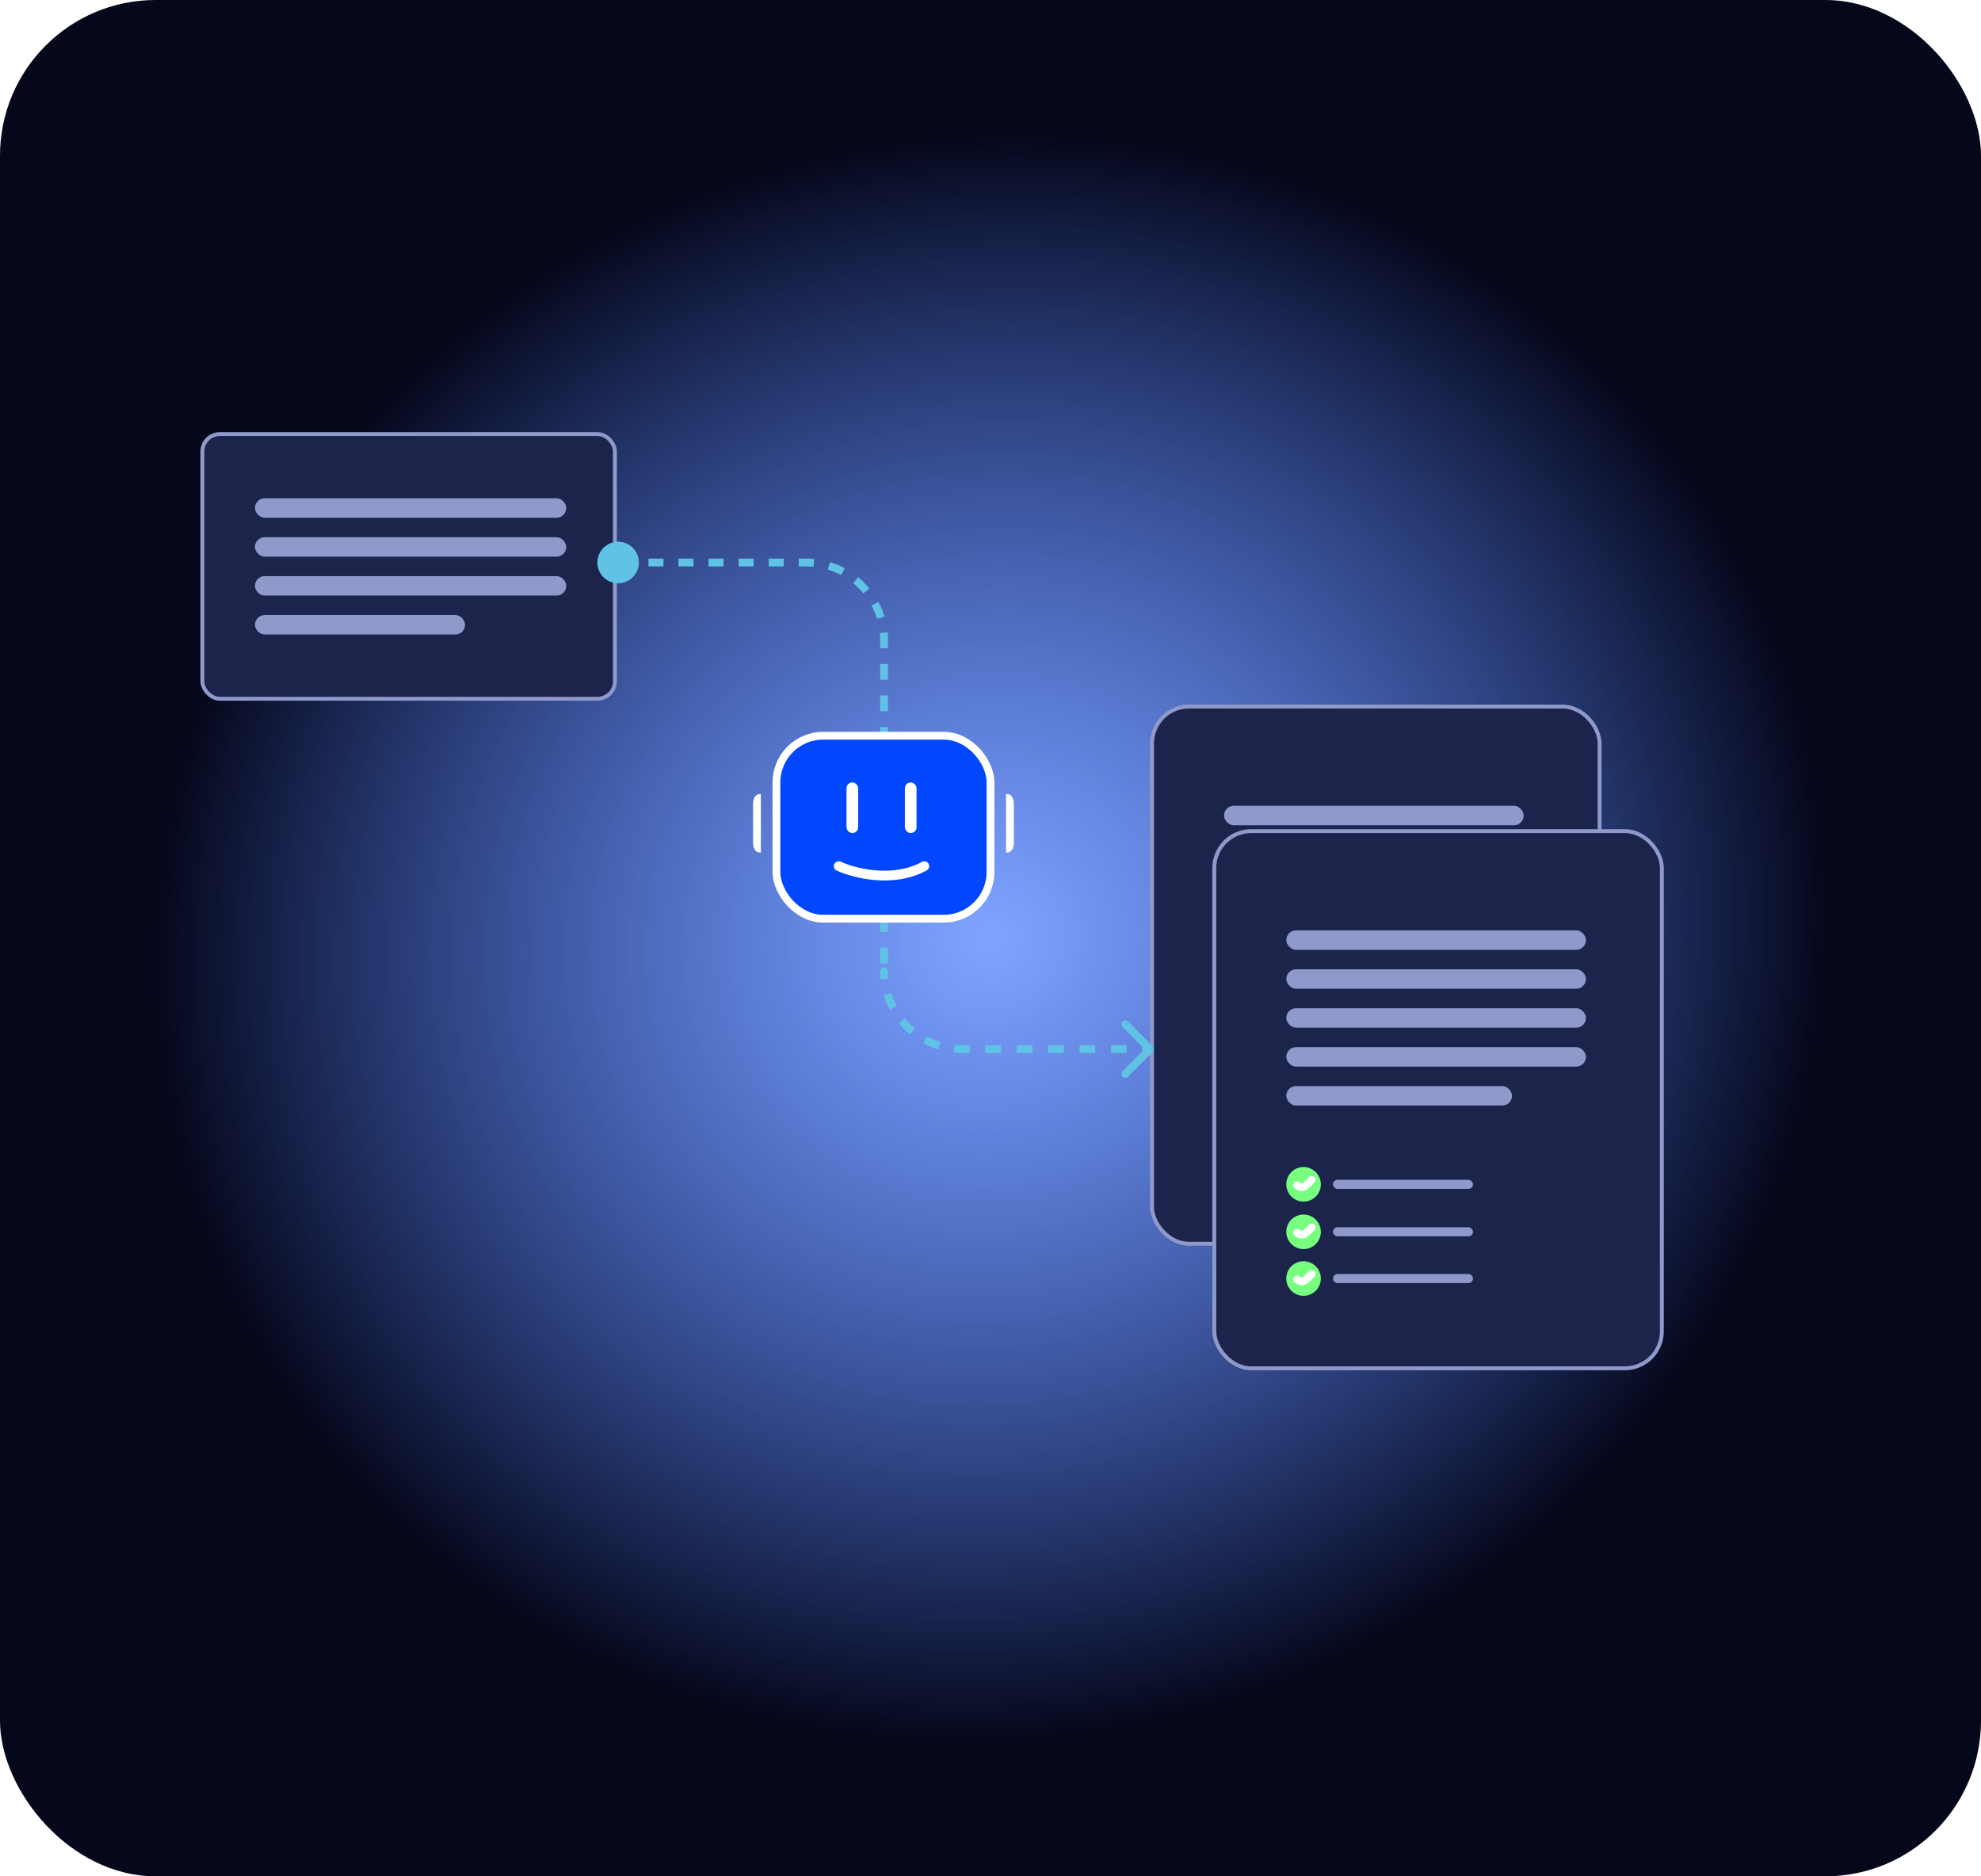 <svg width="509" height="482" viewBox="0 0 509 482" fill="none" xmlns="http://www.w3.org/2000/svg">
<rect width="509" height="482" rx="40" fill="url(#paint0_radial_4514_13851)"/>
<g filter="url(#filter0_d_4514_13851)">
<rect x="306" y="187.5" width="115" height="138" rx="9.5" fill="#1C244C" stroke="#8F99CA"/>
<circle cx="328.939" cy="278.242" r="4.439" fill="#77FF80"/>
<path d="M331.04 277.074L329.639 278.475C328.994 279.12 327.948 279.12 327.303 278.475V278.475" stroke="white" stroke-width="2" stroke-linecap="round" stroke-linejoin="round"/>
<rect x="336.5" y="277.074" width="35.976" height="2.336" rx="1.168" fill="#8F99CA"/>
<circle cx="328.939" cy="290.439" r="4.439" fill="#77FF80"/>
<path d="M331.04 289.271L329.639 290.672C328.994 291.317 327.948 291.317 327.303 290.672V290.672" stroke="white" stroke-width="2" stroke-linecap="round" stroke-linejoin="round"/>
<rect x="336.5" y="289.271" width="35.976" height="2.336" rx="1.168" fill="#8F99CA"/>
<circle cx="328.939" cy="302.439" r="4.439" fill="#77FF80"/>
<path d="M331.04 301.271L329.639 302.672C328.994 303.317 327.948 303.317 327.303 302.672V302.672" stroke="white" stroke-width="2" stroke-linecap="round" stroke-linejoin="round"/>
<rect x="336.5" y="301.271" width="35.976" height="2.336" rx="1.168" fill="#8F99CA"/>
<rect x="324.5" y="213" width="77" height="5" rx="2.5" fill="#8F99CA"/>
<rect x="324.5" y="223" width="77" height="5" rx="2.5" fill="#8F99CA"/>
<rect x="324.5" y="233" width="77" height="5" rx="2.5" fill="#8F99CA"/>
<rect x="324.5" y="243" width="77" height="5" rx="2.5" fill="#8F99CA"/>
<rect x="324.5" y="253" width="58" height="5" rx="2.5" fill="#8F99CA"/>
<g filter="url(#filter1_d_4514_13851)">
<rect x="332" y="225.5" width="115" height="138" rx="9.5" fill="#1C244C" stroke="#8F99CA"/>
<circle cx="354.939" cy="316.242" r="4.439" fill="#77FF80"/>
<path d="M357.04 315.074L355.639 316.475C354.994 317.12 353.948 317.12 353.303 316.475V316.475" stroke="white" stroke-width="2" stroke-linecap="round" stroke-linejoin="round"/>
<rect x="362.5" y="315.074" width="35.976" height="2.336" rx="1.168" fill="#8F99CA"/>
<circle cx="354.939" cy="328.439" r="4.439" fill="#77FF80"/>
<path d="M357.04 327.271L355.639 328.672C354.994 329.317 353.948 329.317 353.303 328.672V328.672" stroke="white" stroke-width="2" stroke-linecap="round" stroke-linejoin="round"/>
<rect x="362.5" y="327.271" width="35.976" height="2.336" rx="1.168" fill="#8F99CA"/>
<circle cx="354.939" cy="340.439" r="4.439" fill="#77FF80"/>
<path d="M357.04 339.271L355.639 340.672C354.994 341.317 353.948 341.317 353.303 340.672V340.672" stroke="white" stroke-width="2" stroke-linecap="round" stroke-linejoin="round"/>
<rect x="362.5" y="339.271" width="35.976" height="2.336" rx="1.168" fill="#8F99CA"/>
<rect x="350.5" y="251" width="77" height="5" rx="2.5" fill="#8F99CA"/>
<rect x="350.5" y="261" width="77" height="5" rx="2.5" fill="#8F99CA"/>
<rect x="350.5" y="271" width="77" height="5" rx="2.5" fill="#8F99CA"/>
<rect x="350.5" y="281" width="77" height="5" rx="2.5" fill="#8F99CA"/>
<rect x="350.5" y="291" width="58" height="5" rx="2.5" fill="#8F99CA"/>
</g>
<rect x="62" y="117.5" width="106" height="68" rx="4.5" fill="#1C244C" stroke="#8F99CA"/>
<rect x="75.5" y="134" width="80" height="5" rx="2.5" fill="#8F99CA"/>
<rect x="75.5" y="144" width="80" height="5" rx="2.5" fill="#8F99CA"/>
<rect x="75.5" y="154" width="80" height="5" rx="2.5" fill="#8F99CA"/>
<rect x="75.5" y="164" width="54" height="5" rx="2.5" fill="#8F99CA"/>
<path d="M168.821 148.5C167.71 148.5 166.821 149.389 166.821 150.5C166.821 151.611 167.71 152.5 168.821 152.5C169.932 152.5 170.821 151.611 170.821 150.5C170.821 149.389 169.932 148.5 168.821 148.5Z" fill="#60C2E4"/>
<path d="M167.821 150.5C167.821 149.948 167.374 149.5 166.821 149.5C166.269 149.5 165.821 149.948 165.821 150.5H167.821ZM168.821 149.5C169.374 149.5 169.821 149.052 169.821 148.5C169.821 147.948 169.374 147.5 168.821 147.5V149.5ZM170.821 150.5H169.821C169.821 151.052 170.269 151.5 170.821 151.5V150.5ZM168.821 151.5C168.269 151.5 167.821 151.948 167.821 152.5C167.821 153.052 168.269 153.5 168.821 153.5V151.5ZM163.488 150.5C163.488 153.446 165.876 155.833 168.821 155.833C171.767 155.833 174.155 153.446 174.155 150.5C174.155 147.554 171.767 145.167 168.821 145.167C165.876 145.167 163.488 147.554 163.488 150.5ZM238.16 255.5C238.16 254.948 237.713 254.5 237.16 254.5C236.608 254.5 236.16 254.948 236.16 255.5H238.16ZM306.207 276.207C306.597 275.817 306.597 275.183 306.207 274.793L299.843 268.429C299.452 268.038 298.819 268.038 298.429 268.429C298.038 268.819 298.038 269.453 298.429 269.843L304.085 275.5L298.429 281.157C298.038 281.547 298.038 282.181 298.429 282.571C298.819 282.962 299.452 282.962 299.843 282.571L306.207 276.207ZM171.821 150.5C171.821 149.672 171.488 148.92 170.945 148.376L169.531 149.79C169.71 149.969 169.821 150.217 169.821 150.5H171.821ZM168.821 147.5C167.993 147.5 167.241 147.833 166.698 148.376L168.112 149.79C168.291 149.612 168.538 149.5 168.821 149.5V147.5ZM165.821 150.5C165.821 151.328 166.154 152.08 166.698 152.624L168.112 151.21C167.933 151.031 167.821 150.783 167.821 150.5H165.821ZM168.821 153.5C169.649 153.5 170.402 153.167 170.945 152.624L169.531 151.21C169.352 151.388 169.104 151.5 168.821 151.5V153.5ZM168.821 151.5H169.821V149.5H168.821V151.5ZM170.821 151.5H172.752V149.5H170.821V151.5ZM176.614 151.5H180.475V149.5H176.614V151.5ZM184.337 151.5H188.198V149.5H184.337V151.5ZM192.06 151.5H195.922V149.5H192.06V151.5ZM199.783 151.5H203.645V149.5H199.783V151.5ZM207.506 151.5H211.368V149.5H207.506V151.5ZM215.23 151.5H217.16V149.5H215.23V151.5ZM217.16 151.5C217.79 151.5 218.412 151.531 219.025 151.59L219.218 149.6C218.541 149.534 217.855 149.5 217.16 149.5V151.5ZM222.678 152.313C223.879 152.677 225.03 153.157 226.118 153.74L227.062 151.977C225.86 151.332 224.587 150.802 223.258 150.399L222.678 152.313ZM229.214 155.812C230.175 156.602 231.058 157.485 231.849 158.447L233.394 157.177C232.521 156.115 231.546 155.139 230.483 154.267L229.214 155.812ZM233.921 161.543C234.504 162.63 234.983 163.781 235.347 164.982L237.261 164.402C236.859 163.074 236.328 161.801 235.684 160.598L233.921 161.543ZM236.07 168.636C236.13 169.249 236.16 169.871 236.16 170.5H238.16C238.16 169.806 238.127 169.119 238.061 168.442L236.07 168.636ZM236.16 170.5V172.524H238.16V170.5H236.16ZM236.16 176.571V180.619H238.16V176.571H236.16ZM236.16 184.667V188.714H238.16V184.667H236.16ZM236.16 192.762V196.81H238.16V192.762H236.16ZM236.16 200.857V204.905H238.16V200.857H236.16ZM236.16 208.952V213H238.16V208.952H236.16ZM236.16 217.048V221.095H238.16V217.048H236.16ZM236.16 225.143V229.19H238.16V225.143H236.16ZM236.16 233.238V237.286H238.16V233.238H236.16ZM236.16 241.333V245.381H238.16V241.333H236.16ZM236.16 249.429V253.476H238.16V249.429H236.16ZM236.16 255.5C236.16 256.194 236.194 256.881 236.26 257.558L238.251 257.364C238.191 256.751 238.16 256.129 238.16 255.5H236.16ZM237.06 261.598C237.462 262.926 237.993 264.199 238.637 265.402L240.4 264.457C239.817 263.37 239.338 262.219 238.974 261.018L237.06 261.598ZM240.927 268.823C241.8 269.885 242.775 270.861 243.838 271.733L245.107 270.188C244.145 269.398 243.263 268.515 242.472 267.553L240.927 268.823ZM247.259 274.023C248.461 274.668 249.734 275.198 251.063 275.601L251.643 273.687C250.442 273.323 249.291 272.843 248.203 272.26L247.259 274.023ZM255.102 276.4C255.78 276.466 256.466 276.5 257.16 276.5V274.5C256.531 274.5 255.909 274.469 255.296 274.41L255.102 276.4ZM257.16 276.5H259.175V274.5H257.16V276.5ZM263.203 276.5H267.231V274.5H263.203V276.5ZM271.259 276.5H275.288V274.5H271.259V276.5ZM279.316 276.5H283.344V274.5H279.316V276.5ZM287.372 276.5H291.401V274.5H287.372V276.5ZM295.429 276.5H299.457V274.5H295.429V276.5ZM303.485 276.5H305.5V274.5H303.485V276.5Z" fill="#60C2E4"/>
<path d="M205.094 225C204.214 225 203.5 223.93 203.5 222.609V212.391C203.5 211.07 204.214 210 205.094 210H205.5V225H205.094Z" fill="white"/>
<path d="M268.906 225C269.786 225 270.5 223.93 270.5 222.609V212.391C270.5 211.07 269.786 210 268.906 210H268.5V225H268.906Z" fill="white"/>
<rect x="209.5" y="195" width="55" height="47" rx="12" fill="#0047FF" stroke="white" stroke-width="2"/>
<rect x="227.5" y="207" width="3" height="13" rx="1.5" fill="white"/>
<rect x="242.5" y="207" width="3" height="13" rx="1.5" fill="white"/>
<path fill-rule="evenodd" clip-rule="evenodd" d="M224.364 227.979C224.652 227.352 225.394 227.076 226.021 227.364C227.894 228.222 231.252 229.283 235.1 229.592C238.947 229.9 243.18 229.45 246.898 227.405C247.503 227.072 248.263 227.293 248.596 227.898C248.928 228.503 248.708 229.263 248.103 229.595C243.821 231.951 239.053 232.417 234.9 232.084C230.749 231.751 227.107 230.611 224.979 229.636C224.352 229.349 224.076 228.607 224.364 227.979Z" fill="white"/>
</g>
<defs>
<filter id="filter0_d_4514_13851" x="41.5" y="101" width="406" height="267" filterUnits="userSpaceOnUse" color-interpolation-filters="sRGB">
<feFlood flood-opacity="0" result="BackgroundImageFix"/>
<feColorMatrix in="SourceAlpha" type="matrix" values="0 0 0 0 0 0 0 0 0 0 0 0 0 0 0 0 0 0 127 0" result="hardAlpha"/>
<feOffset dx="-10" dy="-6"/>
<feGaussianBlur stdDeviation="5"/>
<feComposite in2="hardAlpha" operator="out"/>
<feColorMatrix type="matrix" values="0 0 0 0 0 0 0 0 0 0 0 0 0 0 0 0 0 0 0.4 0"/>
<feBlend mode="normal" in2="BackgroundImageFix" result="effect1_dropShadow_4514_13851"/>
<feBlend mode="normal" in="SourceGraphic" in2="effect1_dropShadow_4514_13851" result="shape"/>
</filter>
<filter id="filter1_d_4514_13851" x="311.5" y="209" width="136" height="159" filterUnits="userSpaceOnUse" color-interpolation-filters="sRGB">
<feFlood flood-opacity="0" result="BackgroundImageFix"/>
<feColorMatrix in="SourceAlpha" type="matrix" values="0 0 0 0 0 0 0 0 0 0 0 0 0 0 0 0 0 0 127 0" result="hardAlpha"/>
<feOffset dx="-10" dy="-6"/>
<feGaussianBlur stdDeviation="5"/>
<feComposite in2="hardAlpha" operator="out"/>
<feColorMatrix type="matrix" values="0 0 0 0 0 0 0 0 0 0 0 0 0 0 0 0 0 0 0.4 0"/>
<feBlend mode="normal" in2="BackgroundImageFix" result="effect1_dropShadow_4514_13851"/>
<feBlend mode="normal" in="SourceGraphic" in2="effect1_dropShadow_4514_13851" result="shape"/>
</filter>
<radialGradient id="paint0_radial_4514_13851" cx="0" cy="0" r="1" gradientUnits="userSpaceOnUse" gradientTransform="translate(254.5 241) rotate(-109.673) scale(204.963 216.445)">
<stop stop-color="#0047FF" stop-opacity="0.5"/>
<stop offset="1" stop-color="#05071A"/>
</radialGradient>
</defs>
</svg>

